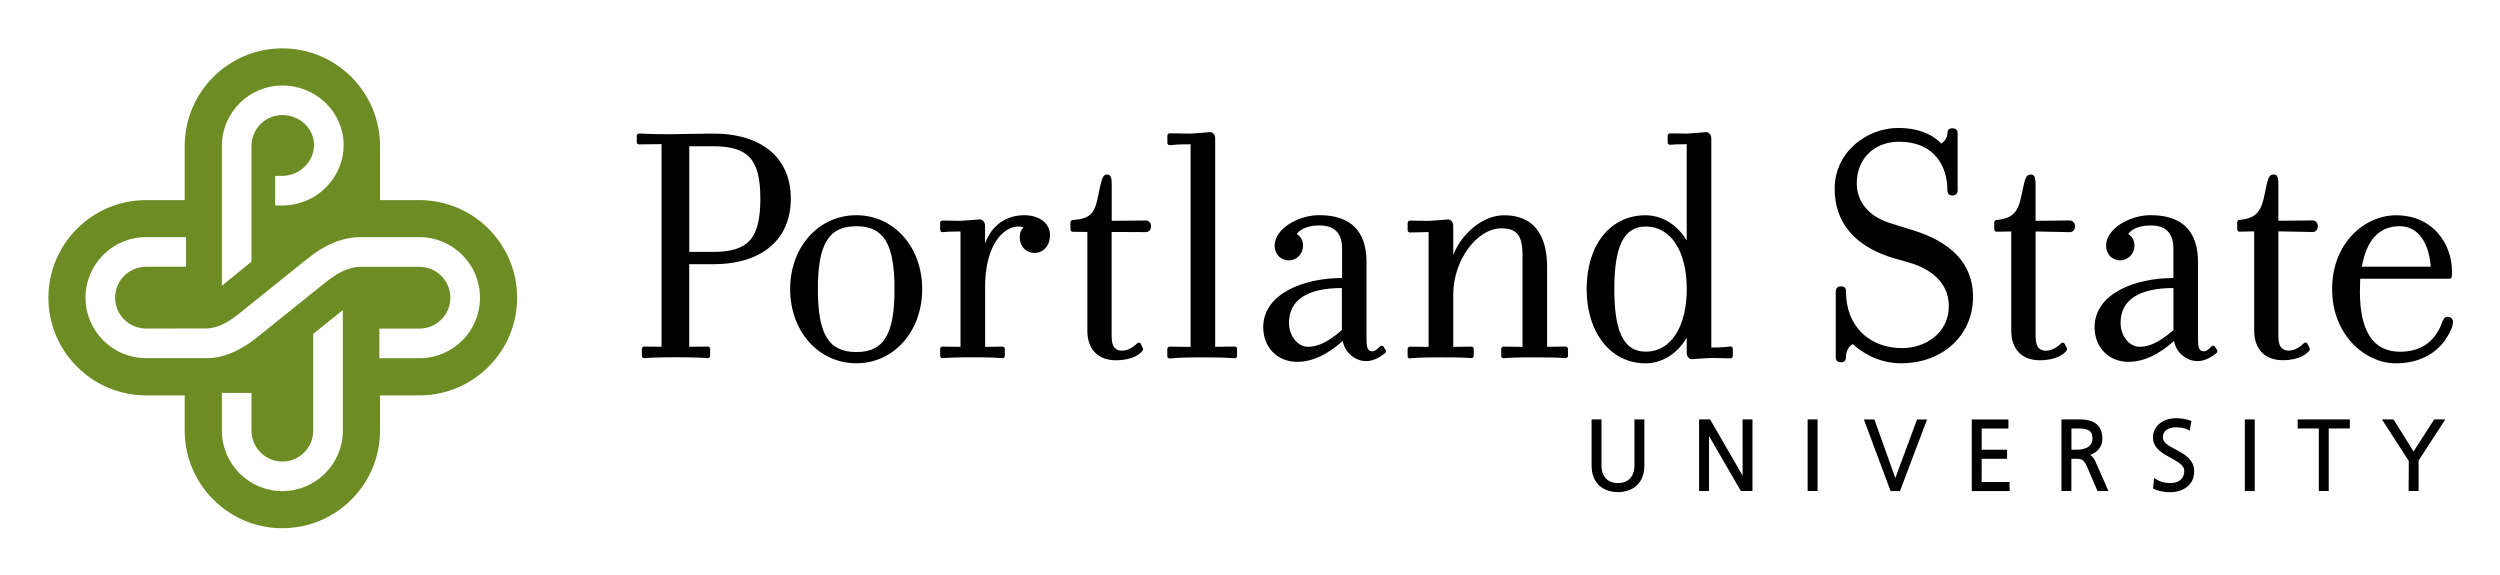 <svg xmlns="http://www.w3.org/2000/svg" role="img" viewBox="-6.95 74.80 413.66 95.16"><title>Portland State University logo</title><style>svg {enable-background:new 0 0 400 245}</style><path fill="#6d8d24" d="M62.46 107.91h-6.53v-8.95c0-8.91-7.25-16.16-16.16-16.16s-16.16 7.25-16.16 16.16v8.95h-6.4c-8.91 0-16.15 7.25-16.15 16.16 0 8.9 7.25 16.15 16.15 16.15h6.4v5.83c0 8.91 7.25 16.15 16.16 16.15s16.16-7.23 16.16-16.15v-5.83h6.53c8.9 0 16.16-7.25 16.16-16.15 0-8.91-7.25-16.16-16.16-16.16zm-32.7-8.95c0-5.52 4.49-10.01 10.01-10.01 5.59 0 10.14 4.41 10.14 9.84 0 5.51-4.55 10.01-10.14 10.01h-1.19v-4.9h1.19c2.84 0 5.24-2.34 5.24-5.11 0-2.73-2.35-4.95-5.24-4.95-2.82 0-5.11 2.3-5.11 5.11v19.14l-4.9 3.99V98.96zm20.02 47.09c0 5.52-4.49 10.01-10.01 10.01s-10.01-4.49-10.01-10.01v-6.23h4.9v6.23c0 2.82 2.29 5.12 5.11 5.12 2.82 0 5.11-2.3 5.11-5.12v-16.01l4.9-3.93v19.94zm12.68-11.98h-6.64v-4.9h6.64c2.82 0 5.11-2.29 5.11-5.1 0-2.83-2.29-5.12-5.11-5.12h-9.71c-1.3 0-2.49.38-4.08 1.31-.3.17-1.45 1.01-1.86 1.34-9.76 7.84-11.26 9.04-11.38 9.14-.39.31-1.37 1.06-2.05 1.42-1.83 1.12-3.79 1.8-5.66 1.9H17.21c-5.52 0-10.01-4.49-10.01-10 0-5.53 4.49-10.02 10.01-10.02h6.62v4.9h-6.62c-2.82 0-5.11 2.29-5.11 5.12 0 2.81 2.29 5.1 5.11 5.1l10.15-.01c1.15-.06 2.33-.48 3.7-1.33l1.32-.94s11.33-9.13 11.34-9.12c.01-.01 1.77-1.41 2.71-1.89 2.14-1.25 4.15-1.83 6.32-1.83h9.71c5.52 0 10.01 4.49 10.01 10.02 0 5.53-4.48 10.01-10.01 10.01z"/><path d="M134.75 110.41c-6.25 0-10.96 5.26-10.96 12.22 0 7 4.71 12.28 10.96 12.28 6.21 0 10.89-5.28 10.89-12.28 0-6.96-4.68-12.22-10.89-12.22zm0 22.64c-4.59 0-6.37-2.92-6.37-10.41s1.78-10.41 6.37-10.41c4.54 0 6.31 2.92 6.31 10.41s-1.77 10.41-6.31 10.41zm224.86-.8l-.04-.07c-.06-.1-.17-.17-.29-.18-.11-.01-.24.03-.31.12-.46.52-.89.8-1.25.8-.76 0-.98-.47-.98-2.1v-12.65c0-5.16-2.64-7.77-7.84-7.77-3.41 0-7.37 2.21-7.37 5.06 0 1.38 1.01 2.42 2.35 2.42 1.3 0 2.35-1.09 2.35-2.42 0-.83-.37-1.52-1.03-1.95 0 0-.01 0-.01-.01l.01-.01c.24-.33 1.2-1.39 3.7-1.39 2.54 0 3.77 1.27 3.77 3.89v4.81h-.01c-6.28 0-13.03 2.55-13.03 8.15 0 3.32 2.35 5.72 5.58 5.72 2.5 0 5.04-1.17 7.55-3.45l.02-.02v.03c.34 1.89 2.01 3.32 3.9 3.32 1.34 0 2.54-.85 3.14-1.35.13-.13.18-.33.08-.49l-.29-.46zm-6.93-2.85c-2.8 2.5-4.55 2.78-5.62 2.78-1.7 0-3.13-1.81-3.13-3.97 0-3.76 3.02-5.75 8.74-5.75h.01v6.94zm-130.43 3.22l-.26-.44c-.07-.1-.17-.17-.29-.18-.12-.01-.24.03-.31.12-.47.52-.89.8-1.25.8-.76 0-.98-.47-.98-2.1v-12.65c0-5.16-2.64-7.77-7.83-7.77-3.41 0-7.38 2.21-7.38 5.06 0 1.38 1.01 2.42 2.36 2.42 1.3 0 2.35-1.09 2.35-2.42 0-.83-.37-1.52-1.03-1.95 0 0-.01 0-.01-.01l.01-.01c.24-.33 1.21-1.39 3.71-1.39 2.54 0 3.78 1.27 3.78 3.89v4.81h-.01c-6.28 0-13.04 2.55-13.04 8.15 0 3.32 2.35 5.72 5.59 5.72 2.5 0 5.04-1.17 7.54-3.45l.03-.02v.03c.34 1.89 2.01 3.32 3.88 3.32 1.35 0 2.55-.85 3.15-1.35.14-.13.17-.33.08-.49l-.09-.09zm-7.16-3.22c-2.81 2.5-4.55 2.78-5.62 2.78-1.7 0-3.14-1.81-3.14-3.97 0-3.76 3.02-5.75 8.74-5.75h.01v6.94zm93.92-16.68l-2.78-.87c-3.79-1.06-5.95-3.5-5.95-6.72 0-4.05 2.87-6.88 7-6.88 5.89 0 7.99 4.12 7.99 7.98 0 .61.27.91.85.91.56 0 .85-.31.85-.91v-9.35c0-.44-.12-.85-.91-.85-.71 0-.79.51-.79.91 0 .64-.49 1.28-.99 1.63l-.01.01-.01-.02c-.89-.96-3-2.59-7.14-2.59-5.05 0-10.5 3.86-10.5 10.09 0 5.59 3.38 9.56 9.8 11.47h.01c.04.01.07.01.1.01-.03 0-.06 0-.09-.01l2.23.63c2.56.71 6.84 2.59 6.84 7.29 0 4.51-3.97 6.95-7.7 6.95-5.57 0-9.31-3.74-9.31-9.31 0-.46-.07-.91-.85-.91-.56 0-.85.32-.85.91v10.74c0 .3 0 .91.91.91.53 0 .79-.32.79-.97 0-.86.46-1.71 1.11-2.03l.01-.01v.01c1.04.95 3.87 3.17 7.96 3.17 6.92 0 11.94-4.63 11.94-11.01-.01-5.42-3.55-9.18-10.51-11.18zm-2.12 4.56s0 .01 0 0zm91.15 9.94c-.53 0-.76.55-.91.91-1.12 3.19-3.53 4.87-6.95 4.87-4.41 0-6.65-3.34-6.65-9.93 0 .01.04-1.44.05-2.15h14.77c.2 0 .37-.15.38-.35l.01-.12c.01-.21.03-.43.03-.65 0-2.48-.85-4.78-2.38-6.48-1.71-1.9-4.07-2.9-6.85-2.9-5.21 0-10.61 4.57-10.61 12.22 0 7.59 5.48 12.28 10.55 12.28 2.53 0 7.08-.75 9.22-5.77.12-.28.23-.8.23-1.08.01-.42-.3-.85-.89-.85zm-14.18-8.32c.75-4.37 2.89-6.67 6.2-6.67 4.97 0 5.18 6.61 5.18 6.68v.01h-11.37c-.01-.01-.01-.02-.01-.02zm-186.5 13.24l-3.24.04v-.01-34.48c0-.66-.43-1.03-.84-1.03-.03.01-1.2.1-1.19.1l-2.07.15c.03-.01-3.12-.05-3.12-.05l-.3-.01c-.11 0-.2.04-.27.11s-.12.16-.12.27v1.21c0 .11.04.21.12.28.08.08.18.11.28.1l.28-.02c.47-.05 1.25-.13 3.15-.13h.01v33.53l-3.16-.04-.3-.01c-.1 0-.2.04-.27.11s-.12.16-.12.27v1.21c0 .1.04.2.12.27.08.07.18.11.29.1l.21-.01c.59-.06 1.67-.17 5.19-.17h.23c2.9 0 4.37.08 5.09.14.1.01.21-.02.29-.09.08-.07.12-.17.12-.28v-1.17c0-.1-.03-.2-.1-.27-.08-.09-.18-.12-.28-.12zm-34.83-21.73c-3.02 0-5.37 1.68-6.46 4.6l-.03.09v-2.98c0-.61-.44-1.02-.85-1.02-.03 0-1.26.1-1.26.1l-2 .14c.03 0-2.94-.05-2.94-.05-.1 0-.2.04-.27.11s-.11.17-.11.27v1.16c0 .11.05.21.12.28.08.07.18.11.29.1.49-.06 1.27-.11 2.94-.11h.02v19.09l-2.99-.04c-.1 0-.2.04-.27.11s-.11.16-.11.26v1.16c0 .11.04.21.12.28.07.07.18.11.29.1.65-.06 2.14-.14 4.85-.14h.23c2.72 0 4.12.08 4.8.14.11.01.21-.02.29-.1.08-.07.12-.17.12-.27v-1.17c0-.1-.04-.19-.11-.26-.07-.08-.17-.11-.26-.11l-2.89.04v-.01-9.94c0-4.3 1.21-7.64 3.32-9.19.97-.71 2.07-.95 3.02-.64h.03l-.02.02c-.39.39-.62.81-.62 1.68 0 1.45 1.06 2.54 2.46 2.54 1.48 0 2.55-1.24 2.55-2.95 0-1.94-1.75-3.29-4.26-3.29zM111.04 96.9l-4.39.06-2.19.05c-3.28 0-4.89-.07-5.65-.12-.11 0-.21.03-.28.1-.08.07-.12.17-.12.27v1.06c0 .1.04.2.11.26.07.07.17.11.27.11l3.72-.04v33.53l-2.87-.04c-.1 0-.2.04-.27.11s-.11.16-.11.27v1.16c0 .11.04.21.12.28.07.07.18.11.29.1.61-.06 2.06-.14 4.79-.14h.69c2.94 0 4.33.08 4.99.14.11.01.21-.02.29-.1.08-.07.12-.18.12-.28v-1.17c0-.1-.04-.2-.11-.26-.07-.07-.17-.11-.27-.11h-.1s-2.09.03-2.98.04v-.01-13.65h3.94c8.06 0 12.87-4.06 12.87-10.85.01-6.74-4.8-10.77-12.86-10.77zm0 19.58h-3.94V99h3.94c5.85 0 7.82 2.19 7.82 8.68 0 6.57-1.97 8.8-7.82 8.8zm71.63-5.2s-4.35.05-5.67.06v-.02-5.98c0-.88-.06-1.66-.74-1.66-.75 0-.91.56-1.54 3.67v.01c-.58 3.06-1.55 3.64-4.2 3.85-.19.02-.35.18-.35.38v1.18c0 .21.17.38.37.38l.79.01s1.06.02 1.64.02v16.34c0 3.06 1.76 4.89 4.72 4.89 2.9 0 4.06-1.12 4.43-1.6.08-.11.1-.27.04-.39l-.34-.71c-.05-.12-.16-.19-.27-.22-.13-.02-.24.02-.33.11-.47.46-1.42 1.22-2.48 1.22-.76 0-1.75-.24-1.75-2.33v-17.31l4.68.02.99.01c.42 0 .85-.36.85-.97s-.43-.96-.84-.96zm152.86 0s-4.35.05-5.67.06v-.02-5.98c0-.88-.06-1.66-.74-1.66-.83 0-.98.45-1.54 3.24 0 0 0 .01-.01.01-.56 3.04-1.54 4.03-4.19 4.27-.2.02-.35.18-.35.38v1.18c0 .1.04.2.11.27.07.08.17.11.28.11l2.42-.04v16.42c0 3.06 1.77 4.89 4.72 4.89 2.9 0 4.06-1.12 4.43-1.6.1-.12.11-.27.05-.39l-.04-.08-.3-.62c-.06-.12-.16-.19-.27-.22-.13-.02-.24.02-.33.11-.47.46-1.42 1.22-2.48 1.22-.75 0-1.75-.24-1.75-2.33v-17.4l4.69.09c-.01 0 .97.03.97.03.43 0 .86-.36.86-.97s-.44-.97-.86-.97zm39.65 21.52c.09-.12.1-.27.03-.39l-.1-.21-.24-.51c-.06-.11-.15-.18-.27-.21-.12-.02-.24.02-.33.1-.47.46-1.41 1.23-2.48 1.23-.75 0-1.75-.24-1.75-2.33v-17.4l4.69.09.98.03c.43 0 .86-.36.86-.97s-.43-.96-.86-.96c0 0-4.35.05-5.67.06v-.02-5.98c0-.88-.06-1.66-.73-1.66-.83 0-.98.45-1.54 3.24v.01c-.57 3.04-1.54 4.03-4.21 4.27-.19.02-.33.18-.33.38v1.18c0 .1.03.2.11.27.07.08.17.11.27.11l2.43-.04v16.42c0 3.06 1.77 4.89 4.72 4.89 2.88 0 4.04-1.12 4.42-1.6zm-123.05-.66l-3.09.04v-.01-13.23c0-3.89-1.24-8.52-7.14-8.52-3.69 0-7.15 3.31-8.36 6.51l-.03.09v-4.89c0-.61-.44-1.02-.85-1.02-.02 0-1.27.1-1.27.1l-2 .14c.03 0-2.95-.05-2.95-.05h-.09c-.11 0-.2.04-.27.11-.07.08-.12.17-.12.27v1.21c0 .11.04.2.12.27.07.07.17.11.28.11l.09-.01s2.09-.05 2.98-.06v19l-2.99-.04h-.09c-.11 0-.2.04-.27.11s-.12.17-.12.26v1.2c0 .21.17.37.38.37h.04c.51-.06 1.41-.17 4.94-.17h.23c3.28 0 4.39.07 4.94.12.11.01.21-.02.29-.1.08-.07.12-.17.12-.27v-1.16c0-.1-.04-.19-.11-.26s-.17-.11-.26-.11l-3.02.04v-.01-8.67c0-5.61 3.88-10.93 7.99-10.93 2.53 0 3.47 1.19 3.47 4.4v15.21l-3.13-.04c-.1 0-.2.03-.27.11-.07.07-.12.17-.12.27v1.17c0 .11.04.21.12.27.08.07.18.11.29.1.71-.06 1.9-.14 4.99-.14h.24c2.45 0 4.09.04 5.01.11.1.01.21-.02.28-.1.08-.07.12-.17.12-.27v-1.14c0-.1-.04-.19-.12-.26-.05-.09-.15-.13-.25-.13zm27.64 1.57v-1.21c0-.11-.05-.22-.13-.29-.08-.07-.19-.1-.3-.08-.46.06-1.21.17-3.11.17h-.02V97.69c0-.61-.44-1.03-.85-1.03-.03.01-1.19.1-1.18.1l-2.07.15c.03-.01-2.74-.04-2.74-.04-.1 0-.19.04-.27.11-.07.07-.11.17-.11.26v1.13c0 .11.05.21.12.28.08.07.19.11.29.1.44-.04 1.2-.09 2.73-.09h.01v15.96l-.03-.06c-1.53-2.59-4.06-4.14-6.79-4.14-5.83 0-9.74 4.91-9.74 12.22 0 7.23 4.01 12.28 9.74 12.28 2.71 0 5.25-1.57 6.79-4.2l.03-.06v2.55c0 .62.44 1.02.85 1.02.02 0 1.18-.08 1.18-.08l2.07-.12c-.03 0 3.14.06 3.14.06.1 0 .19-.04.27-.11.09-.07.12-.17.12-.27zm-14.39-.72c-3.61 0-5.22-3.19-5.22-10.36 0-7.16 1.61-10.35 5.22-10.35 4.12 0 6.77 4.06 6.77 10.35-.01 6.29-2.66 10.36-6.77 10.36zm-1.89 18.83c0 1.83-1.02 2.91-2.73 2.91s-2.72-1.08-2.72-2.91v-7.62h-1.64v7.62c0 3.25 2.25 4.41 4.36 4.41 2.12 0 4.37-1.16 4.37-4.41v-7.62h-1.64v7.62zm17.9 1.67c-.4-.68-5.38-9.29-5.38-9.29h-1.82v11.84h1.64v-9.1c.4.67 5.27 9.1 5.27 9.1h1.92V144.2h-1.64c.01 0 .01 8.53.01 9.29zm10.76-9.29h1.64v11.84h-1.64zm14.51 9.7c-.19-.57-3.46-9.69-3.46-9.69h-1.74l4.41 11.84h1.56l4.48-11.84h-1.66c0-.01-3 8.1-3.59 9.69zm14.29-3.19h4.2v-1.49h-4.2v-3.51h4.42v-1.5h-6.06v11.84h6.26v-1.5h-4.63c.01-.22.01-3.63.01-3.84zm18.88.59c0-.01-.04-.09-.04-.09-.21-.46-.45-.87-.88-1.14 1.23-.42 2.01-1.42 2.01-2.68 0-2.08-1.25-3.19-3.6-3.19h-3.17v11.84h1.64v-5.33h.66c.96 0 1.35 0 1.95 1.35 0 0 .12.28 1.64 3.82l.07.16h1.81l-.16-.37-1.93-4.37zm-3.11-2.09h-.92v-3.51h.88c1.56 0 2.6.11 2.6 1.69-.01 1.69-1.96 1.82-2.56 1.82zm27.77-5.01h1.64v11.84h-1.64zm-11.47 4.96c-1.13-.59-2.09-1.11-2.09-1.97 0-1.57 1.66-1.69 2.18-1.69.77 0 1.5.14 1.93.39l.33.18.24-1.39.04-.22-.2-.07c-.99-.36-2.02-.39-2.32-.39-2.25 0-3.84 1.32-3.84 3.21 0 1.75 1.59 2.62 3 3.39 1.13.62 2.18 1.2 2.18 2.08 0 1.29-.84 2.05-2.28 2.05-.94 0-1.69-.19-2.35-.62l-.36-.21-.18 1.75.17.08c.54.23 1.42.51 2.67.51 1.98 0 3.97-1.07 3.97-3.46 0-1.97-1.64-2.84-3.09-3.62zm20.22-3.46h3.49v10.34h1.64V145.7h3.49v-1.5h-8.63v1.5zm19.17 3.8c-.18-.29-3.27-5.23-3.27-5.23l-.11-.07h-1.85l4.44 6.88-.03 4.96h1.65v-5.02c.01.01 4.16-6.42 4.16-6.42l.26-.4h-1.84s-3.22 5.02-3.41 5.3z"/></svg>